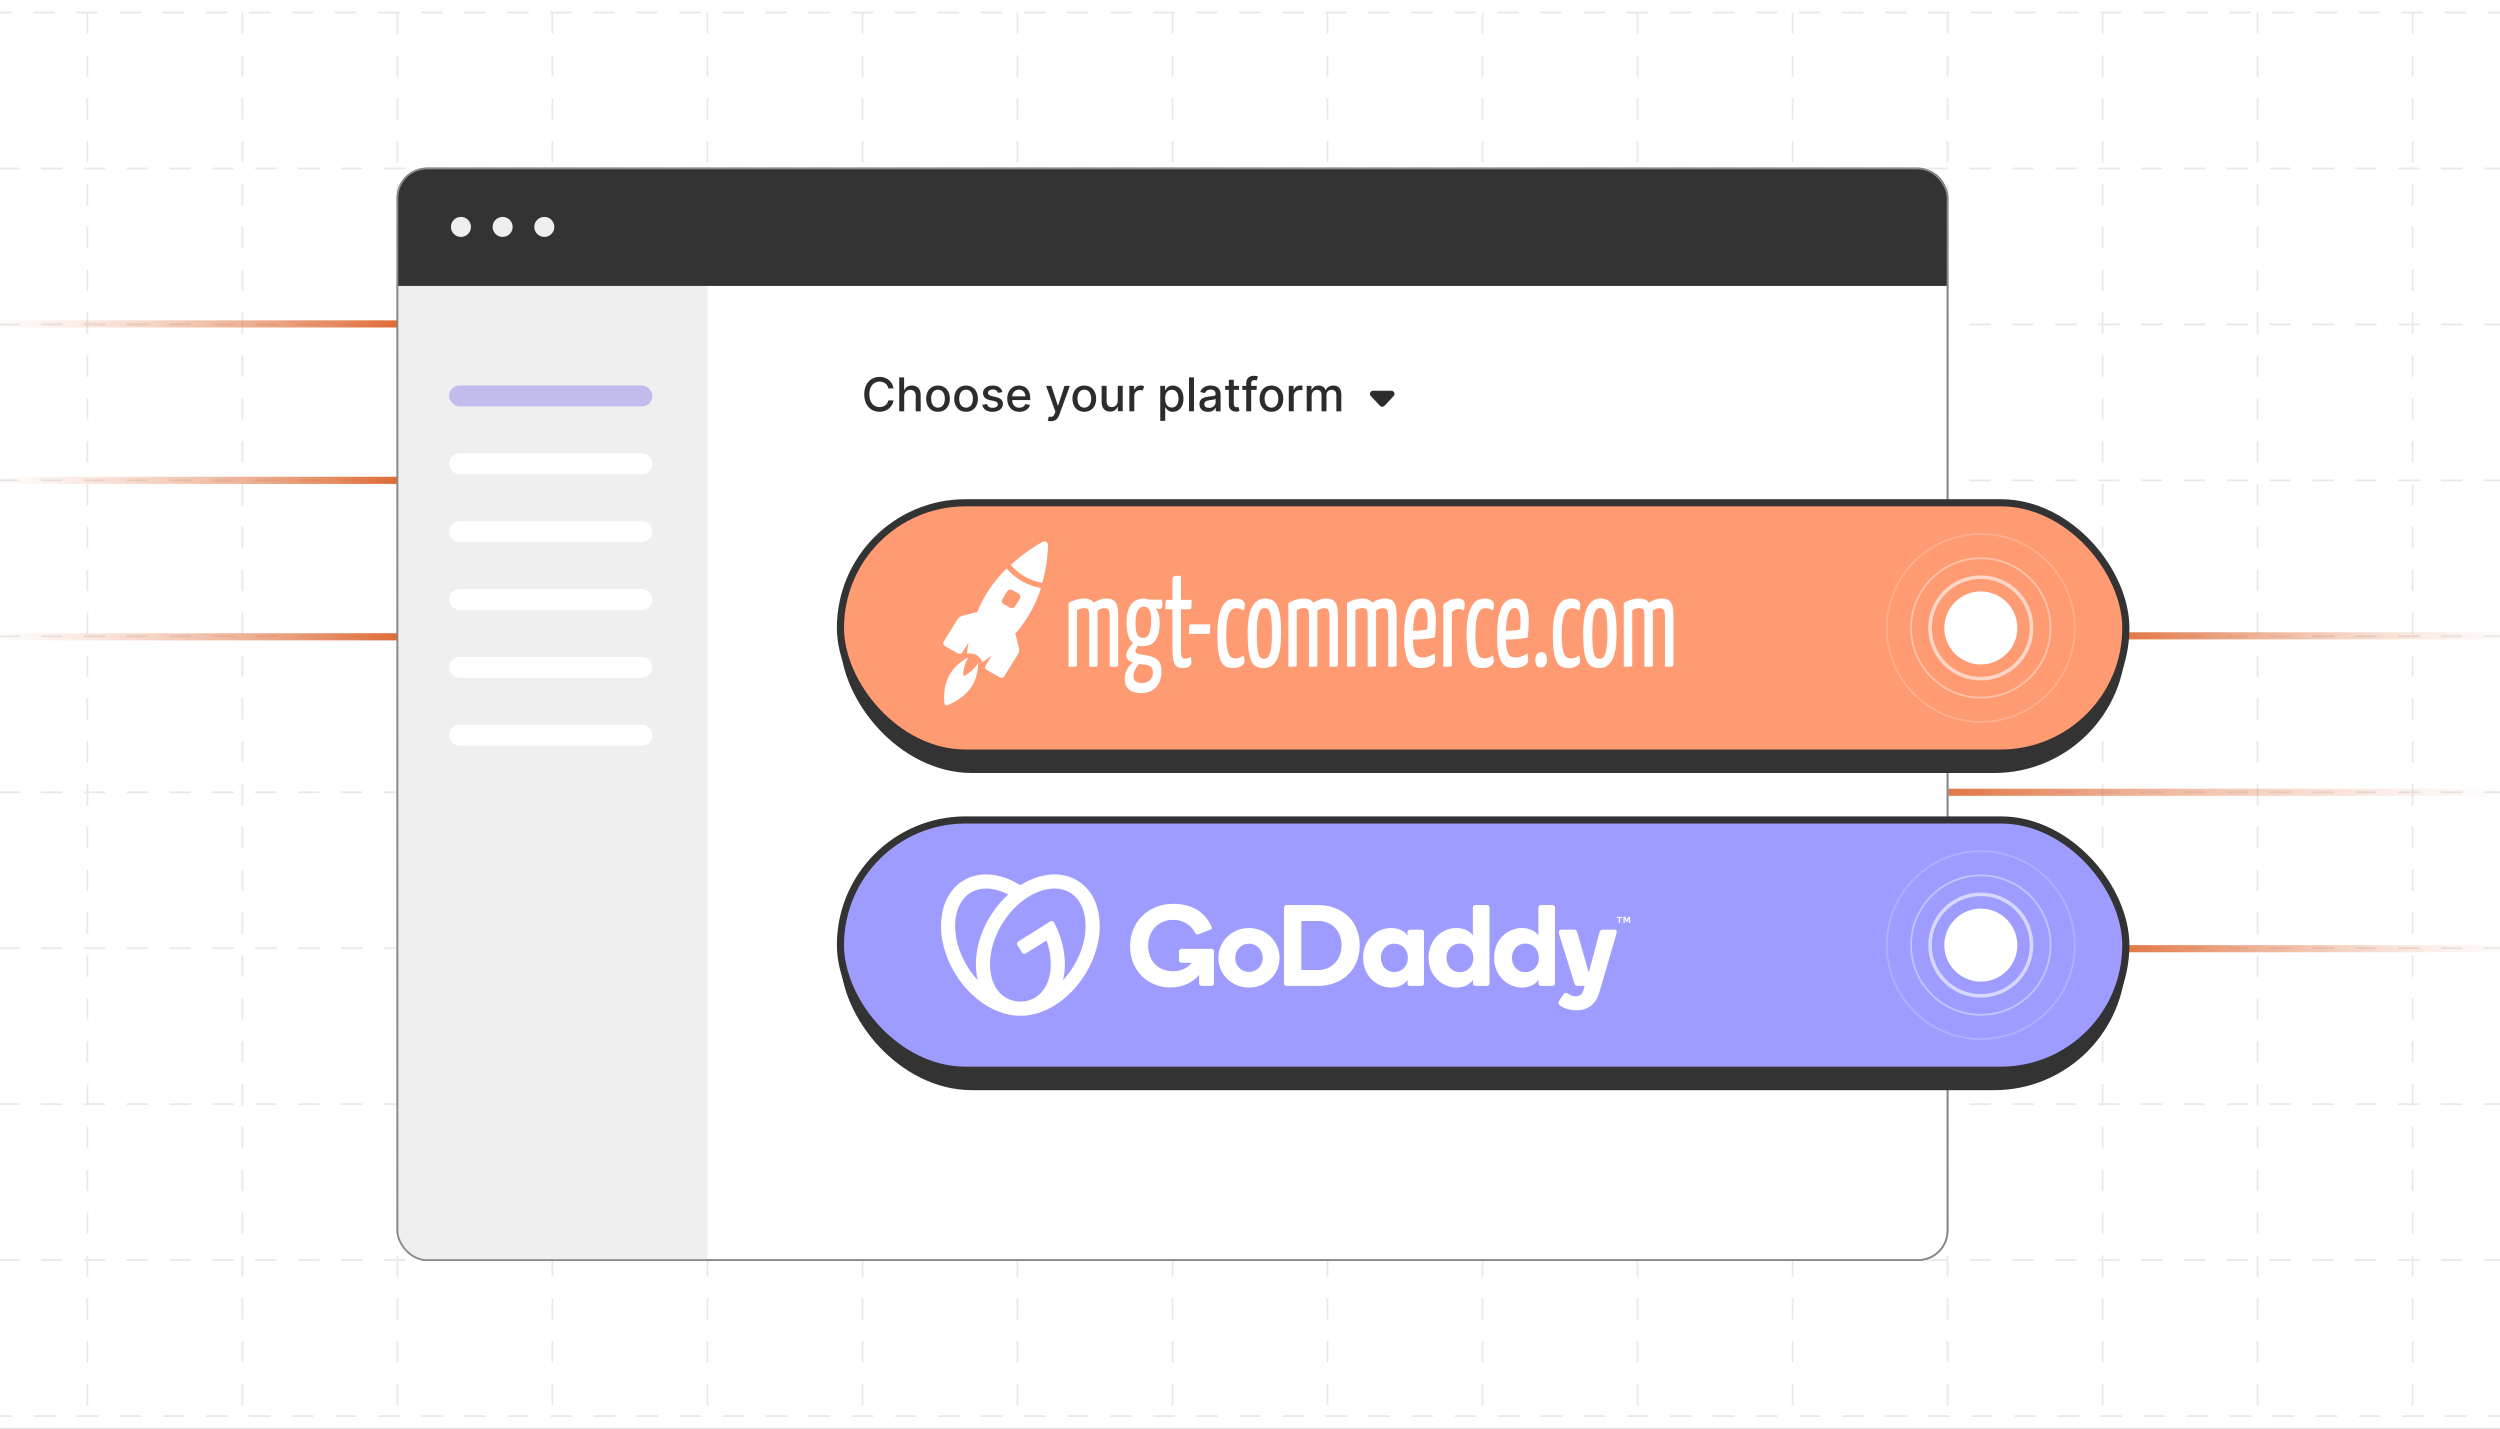 <?xml version="1.0" encoding="UTF-8"?>
<svg id="Layer_1" xmlns="http://www.w3.org/2000/svg" xmlns:xlink="http://www.w3.org/1999/xlink" viewBox="0 0 350 200"><rect x="0" y="0" width="350" height="200" fill="#808080" stroke="none"/>
  <defs>
    <clipPath id="clippath">
      <rect width="350" height="200" fill="none"/>
    </clipPath>
    <linearGradient id="linear-gradient" x1="-306.834" y1="372.474" x2="-306.834" y2="427.888" gradientTransform="translate(-308.563 417.746) rotate(90) scale(1 -1.547)" gradientUnits="userSpaceOnUse">
      <stop offset="0" stop-color="#df6c37"/>
      <stop offset=".164" stop-color="#df6c37" stop-opacity=".774"/>
      <stop offset=".384" stop-color="#df6c37" stop-opacity=".501"/>
      <stop offset=".585" stop-color="#df6c37" stop-opacity=".285"/>
      <stop offset=".761" stop-color="#df6c37" stop-opacity=".13"/>
      <stop offset=".905" stop-color="#df6c37" stop-opacity=".035"/>
      <stop offset="1" stop-color="#df6c37" stop-opacity="0"/>
    </linearGradient>
    <linearGradient id="linear-gradient-2" x1="-284.933" y1="389.806" x2="-284.933" y2="427.888" xlink:href="#linear-gradient"/>
    <linearGradient id="linear-gradient-3" x1="-328.735" y1="389.806" x2="-328.735" y2="427.887" xlink:href="#linear-gradient"/>
    <linearGradient id="linear-gradient-4" x1="-350.5" y1="732.605" x2="-350.5" y2="770.686" gradientTransform="translate(1188.782 417.746) rotate(90) scale(1 1.547)" xlink:href="#linear-gradient"/>
    <linearGradient id="linear-gradient-5" x1="-328.599" y1="732.605" x2="-328.599" y2="770.686" gradientTransform="translate(1188.782 417.746) rotate(90) scale(1 1.547)" xlink:href="#linear-gradient"/>
    <linearGradient id="linear-gradient-6" x1="-372.401" y1="732.605" x2="-372.401" y2="770.686" gradientTransform="translate(1188.782 417.746) rotate(90) scale(1 1.547)" xlink:href="#linear-gradient"/>
  </defs>
  <g clip-path="url(#clippath)">
    <rect x="-77.061" y="-10.017" width="549.082" height="219.633" fill="#fff"/>
    <g>
      <g opacity=".5">
        <g>
          <line x1="441.759" y1="198.25" x2="-93.266" y2="198.25" fill="none" stroke="#d3d3d3" stroke-dasharray="3.014 3.014" stroke-miterlimit="10" stroke-width=".25"/>
          <line x1="-91.759" y1="1.75" x2="443.266" y2="1.75" fill="none" stroke="#d3d3d3" stroke-dasharray="3.014 3.014" stroke-miterlimit="10" stroke-width=".25"/>
        </g>
        <line x1="-96.273" y1="67.25" x2="446.273" y2="67.25" fill="none" stroke="#d3d3d3" stroke-dasharray="3" stroke-miterlimit="10" stroke-width=".25"/>
        <line x1="-96.273" y1="89.083" x2="446.273" y2="89.083" fill="none" stroke="#d3d3d3" stroke-dasharray="3" stroke-miterlimit="10" stroke-width=".25"/>
        <line x1="-96.273" y1="110.917" x2="446.273" y2="110.917" fill="none" stroke="#d3d3d3" stroke-dasharray="3" stroke-miterlimit="10" stroke-width=".25"/>
        <line x1="-96.273" y1="23.584" x2="446.273" y2="23.584" fill="none" stroke="#d3d3d3" stroke-dasharray="3" stroke-miterlimit="10" stroke-width=".25"/>
        <line x1="-96.273" y1="45.417" x2="446.273" y2="45.417" fill="none" stroke="#d3d3d3" stroke-dasharray="3" stroke-miterlimit="10" stroke-width=".25"/>
        <line x1="-96.273" y1="132.75" x2="446.273" y2="132.75" fill="none" stroke="#d3d3d3" stroke-dasharray="3" stroke-miterlimit="10" stroke-width=".25"/>
        <line x1="-96.273" y1="154.583" x2="446.273" y2="154.583" fill="none" stroke="#d3d3d3" stroke-dasharray="3" stroke-miterlimit="10" stroke-width=".25"/>
        <line x1="-96.273" y1="176.416" x2="446.273" y2="176.416" fill="none" stroke="#d3d3d3" stroke-dasharray="3" stroke-miterlimit="10" stroke-width=".25"/>
        <line x1="55.64" y1="1.75" x2="55.64" y2="198.25" fill="none" stroke="#d3d3d3" stroke-dasharray="3" stroke-miterlimit="10" stroke-width=".25"/>
        <line x1="12.236" y1="1.75" x2="12.236" y2="198.25" fill="none" stroke="#d3d3d3" stroke-dasharray="3" stroke-miterlimit="10" stroke-width=".25"/>
        <line x1="33.938" y1="1.75" x2="33.938" y2="198.25" fill="none" stroke="#d3d3d3" stroke-dasharray="3" stroke-miterlimit="10" stroke-width=".25"/>
        <line x1="77.342" y1="1.75" x2="77.342" y2="198.25" fill="none" stroke="#d3d3d3" stroke-dasharray="3" stroke-miterlimit="10" stroke-width=".25"/>
        <line x1="99.043" y1="1.75" x2="99.043" y2="198.25" fill="none" stroke="#d3d3d3" stroke-dasharray="3" stroke-miterlimit="10" stroke-width=".25"/>
        <line x1="120.745" y1="1.75" x2="120.745" y2="198.25" fill="none" stroke="#d3d3d3" stroke-dasharray="3" stroke-miterlimit="10" stroke-width=".25"/>
        <line x1="142.447" y1="1.75" x2="142.447" y2="198.25" fill="none" stroke="#d3d3d3" stroke-dasharray="3" stroke-miterlimit="10" stroke-width=".25"/>
        <line x1="164.149" y1="1.75" x2="164.149" y2="198.25" fill="none" stroke="#d3d3d3" stroke-dasharray="3" stroke-miterlimit="10" stroke-width=".25"/>
        <line x1="185.851" y1="1.75" x2="185.851" y2="198.25" fill="none" stroke="#d3d3d3" stroke-dasharray="3" stroke-miterlimit="10" stroke-width=".25"/>
        <line x1="207.553" y1="1.75" x2="207.553" y2="198.25" fill="none" stroke="#d3d3d3" stroke-dasharray="3" stroke-miterlimit="10" stroke-width=".25"/>
        <line x1="229.255" y1="1.75" x2="229.255" y2="198.25" fill="none" stroke="#d3d3d3" stroke-dasharray="3" stroke-miterlimit="10" stroke-width=".25"/>
        <line x1="250.957" y1="1.75" x2="250.957" y2="198.25" fill="none" stroke="#d3d3d3" stroke-dasharray="3" stroke-miterlimit="10" stroke-width=".25"/>
        <line x1="272.658" y1="1.75" x2="272.658" y2="198.25" fill="none" stroke="#d3d3d3" stroke-dasharray="3" stroke-miterlimit="10" stroke-width=".25"/>
        <line x1="294.36" y1="1.75" x2="294.36" y2="198.25" fill="none" stroke="#d3d3d3" stroke-dasharray="3" stroke-miterlimit="10" stroke-width=".25"/>
        <line x1="316.062" y1="1.75" x2="316.062" y2="198.25" fill="none" stroke="#d3d3d3" stroke-dasharray="3" stroke-miterlimit="10" stroke-width=".25"/>
        <line x1="337.764" y1="1.75" x2="337.764" y2="198.25" fill="none" stroke="#d3d3d3" stroke-dasharray="3" stroke-miterlimit="10" stroke-width=".25"/>
      </g>
      <g>
        <g>
          <line x1="267.552" y1="110.917" x2="353.262" y2="110.917" fill="none" stroke="url(#linear-gradient)" stroke-miterlimit="10"/>
          <line x1="294.36" y1="132.817" x2="353.262" y2="132.817" fill="none" stroke="url(#linear-gradient-2)" stroke-miterlimit="10"/>
          <line x1="294.36" y1="89.016" x2="353.262" y2="89.016" fill="none" stroke="url(#linear-gradient-3)" stroke-miterlimit="10"/>
        </g>
        <rect x="55.64" y="23.584" width="217.019" height="152.833" rx="4.134" ry="4.134" fill="#fff" stroke="#afafaf" stroke-miterlimit="10" stroke-width=".25"/>
        <path d="M59.774,23.584h35.136c2.281,0,4.134,1.852,4.134,4.134v148.699h-39.27c-2.281,0-4.134-1.852-4.134-4.134V27.718c0-2.281,1.852-4.134,4.134-4.134Z" fill="#efefef"/>
        <path d="M59.677,23.584h208.945c2.228,0,4.037,1.809,4.037,4.037v12.41H55.64v-12.41c0-2.228,1.809-4.037,4.037-4.037Z" fill="#333"/>
        <circle cx="64.534" cy="31.767" r="1.402" fill="#efefef"/>
        <circle cx="70.369" cy="31.767" r="1.402" fill="#efefef"/>
        <circle cx="76.203" cy="31.767" r="1.402" fill="#efefef"/>
        <g>
          <g>
            <path d="M124.37,54.378c-.118-.615-.626-.956-1.231-.956-.818,0-1.431.633-1.431,1.786,0,1.162.614,1.786,1.429,1.786.601,0,1.111-.334,1.233-.942l.724.002c-.155.94-.918,1.593-1.962,1.593-1.234,0-2.136-.921-2.136-2.44s.907-2.44,2.136-2.44c1.004,0,1.8.594,1.962,1.61h-.724Z" fill="#2c2c2c"/>
            <path d="M126.585,57.583h-.693v-4.75h.684v1.768h.044c.167-.385.501-.626,1.056-.626.732,0,1.22.455,1.22,1.343v2.266h-.693v-2.183c0-.521-.285-.826-.763-.826-.494,0-.854.325-.854.893v2.115Z" fill="#2c2c2c"/>
            <path d="M129.658,55.818c0-1.108.656-1.844,1.661-1.844s1.661.735,1.661,1.844c0,1.102-.656,1.837-1.661,1.837s-1.661-.735-1.661-1.837ZM132.278,55.815c0-.682-.306-1.262-.958-1.262-.657,0-.962.58-.962,1.262,0,.685.306,1.257.962,1.257.652,0,.958-.573.958-1.257Z" fill="#2c2c2c"/>
            <path d="M133.587,55.818c0-1.108.656-1.844,1.661-1.844s1.661.735,1.661,1.844c0,1.102-.656,1.837-1.661,1.837s-1.661-.735-1.661-1.837ZM136.208,55.815c0-.682-.307-1.262-.958-1.262-.656,0-.963.58-.963,1.262,0,.685.307,1.257.963,1.257.651,0,.958-.573.958-1.257Z" fill="#2c2c2c"/>
            <path d="M139.717,55.002c-.081-.239-.281-.477-.712-.477-.395,0-.691.195-.689.468-.002.241.167.373.559.466l.565.13c.654.151.975.461.975.965,0,.645-.596,1.102-1.457,1.102-.8,0-1.324-.355-1.44-.986l.67-.102c.083.35.35.528.765.528.455,0,.749-.215.749-.491,0-.223-.16-.376-.503-.453l-.603-.132c-.668-.148-.975-.484-.975-.99,0-.631.571-1.055,1.375-1.055.77,0,1.204.362,1.348.916l-.628.111Z" fill="#2c2c2c"/>
            <path d="M141.012,55.825c0-1.095.654-1.851,1.647-1.851.808,0,1.577.503,1.577,1.79v.246h-2.532c.019.686.417,1.071,1.011,1.071.395,0,.696-.172.821-.508l.656.118c-.158.58-.707.962-1.484.962-1.051,0-1.695-.724-1.695-1.83ZM143.556,55.491c-.002-.545-.355-.944-.893-.944-.564,0-.93.439-.958.944h1.851Z" fill="#2c2c2c"/>
            <path d="M146.681,58.887l.167-.575c.383.102.631.062.805-.401l.102-.281-1.304-3.609h.742l.902,2.765h.037l.902-2.765h.744l-1.484,4.082c-.202.554-.575.865-1.15.865-.216,0-.39-.046-.464-.081Z" fill="#2c2c2c"/>
            <path d="M150.142,55.818c0-1.108.656-1.844,1.661-1.844s1.661.735,1.661,1.844c0,1.102-.656,1.837-1.661,1.837s-1.661-.735-1.661-1.837ZM152.763,55.815c0-.682-.307-1.262-.958-1.262-.656,0-.963.58-.963,1.262,0,.685.307,1.257.963,1.257.651,0,.958-.573.958-1.257Z" fill="#2c2c2c"/>
            <path d="M156.487,54.02h.696v3.562h-.682v-.617h-.037c-.165.381-.529.664-1.065.664-.684,0-1.169-.46-1.169-1.343v-2.266h.693v2.183c0,.484.297.795.726.795.39,0,.839-.288.837-.893v-2.085Z" fill="#2c2c2c"/>
            <path d="M158.109,54.02h.67v.566h.037c.13-.383.482-.619.904-.619.195,0,.348.051.466.13l-.223.58c-.084-.042-.188-.069-.323-.069-.48,0-.839.336-.839.8v2.176h-.693v-3.562Z" fill="#2c2c2c"/>
            <path d="M162.436,54.02h.677v.578h.058c.123-.22.361-.624,1.022-.624.86,0,1.496.68,1.496,1.835,0,1.153-.626,1.844-1.489,1.844-.649,0-.904-.397-1.029-.624h-.042v1.89h-.693v-4.898ZM164.046,57.061c.619,0,.944-.545.944-1.259,0-.708-.315-1.238-.944-1.238-.606,0-.93.494-.93,1.238,0,.749.334,1.259.93,1.259Z" fill="#2c2c2c"/>
            <path d="M167.156,57.583h-.693v-4.75h.693v4.75Z" fill="#2c2c2c"/>
            <path d="M167.92,56.576c0-.809.691-.985,1.366-1.065.64-.074.899-.069.899-.322v-.016c0-.404-.23-.638-.677-.638-.466,0-.726.244-.828.497l-.652-.148c.232-.649.826-.909,1.47-.909.566,0,1.383.206,1.383,1.243v2.366h-.678v-.487h-.027c-.132.267-.464.566-1.053.566-.677,0-1.204-.385-1.204-1.086ZM170.188,56.298v-.459c-.1.1-.633.16-.858.19-.401.053-.731.185-.731.557,0,.343.283.519.675.519.577,0,.914-.385.914-.808Z" fill="#2c2c2c"/>
            <path d="M173.463,54.577h-.731v1.96c0,.401.202.476.427.476.111,0,.197-.021.244-.03l.126.573c-.082.03-.23.072-.45.074-.547.012-1.042-.301-1.039-.949v-2.103h-.522v-.557h.522v-.854h.693v.854h.731v.557Z" fill="#2c2c2c"/>
            <path d="M175.933,54.577h-.768v3.006h-.695v-3.006h-.55v-.557h.55v-.413c0-.668.494-.997,1.058-.997.28,0,.482.058.58.095l-.163.561c-.065-.021-.167-.053-.31-.053-.339,0-.469.171-.469.487v.32h.768v.557Z" fill="#2c2c2c"/>
            <path d="M176.344,55.818c0-1.108.656-1.844,1.66-1.844s1.66.735,1.66,1.844c0,1.102-.656,1.837-1.66,1.837s-1.66-.735-1.66-1.837ZM178.964,55.815c0-.682-.306-1.262-.958-1.262-.656,0-.962.58-.962,1.262,0,.685.306,1.257.962,1.257.652,0,.958-.573.958-1.257Z" fill="#2c2c2c"/>
            <path d="M180.432,54.02h.671v.566h.037c.13-.383.487-.619.904-.619.088,0,.225.007.295.016v.663c-.056-.016-.219-.042-.362-.042-.491,0-.852.336-.852.802v2.176h-.693v-3.562Z" fill="#2c2c2c"/>
            <path d="M182.939,54.02h.666v.58h.044c.148-.392.499-.626.97-.626.476,0,.803.237.958.626h.037c.172-.381.557-.626,1.069-.626.644,0,1.099.406,1.099,1.22v2.389h-.693v-2.324c0-.482-.301-.686-.668-.686-.452,0-.714.311-.714.74v2.271h-.691v-2.368c0-.387-.267-.643-.651-.643-.395,0-.731.334-.731.815v2.196h-.694v-3.562Z" fill="#2c2c2c"/>
          </g>
          <path d="M193.836,56.811l1.276-1.365c.264-.282.064-.744-.323-.744h-2.551c-.387,0-.587.461-.323.744l1.276,1.365c.175.187.471.187.646,0Z" fill="#2c2c2c"/>
        </g>
        <rect x="62.873" y="53.965" width="28.476" height="2.929" rx="1.465" ry="1.465" fill="#c1bcec"/>
        <rect x="62.873" y="63.464" width="28.476" height="2.929" rx="1.465" ry="1.465" fill="#fff"/>
        <rect x="62.873" y="72.963" width="28.476" height="2.929" rx="1.465" ry="1.465" fill="#fff"/>
        <rect x="62.873" y="82.462" width="28.476" height="2.929" rx="1.465" ry="1.465" fill="#fff"/>
        <rect x="62.873" y="91.96" width="28.476" height="2.929" rx="1.465" ry="1.465" fill="#fff"/>
        <rect x="62.873" y="101.459" width="28.476" height="2.929" rx="1.465" ry="1.465" fill="#fff"/>
        <g>
          <line x1="55.64" y1="67.25" x2="-3.262" y2="67.25" fill="none" stroke="url(#linear-gradient-4)" stroke-miterlimit="10"/>
          <line x1="55.64" y1="89.151" x2="-3.262" y2="89.151" fill="none" stroke="url(#linear-gradient-5)" stroke-miterlimit="10"/>
          <line x1="55.64" y1="45.349" x2="-3.262" y2="45.349" fill="none" stroke="url(#linear-gradient-6)" stroke-miterlimit="10"/>
        </g>
        <rect x="55.64" y="23.584" width="217.019" height="152.833" rx="4.134" ry="4.134" fill="none" stroke="#898989" stroke-miterlimit="10" stroke-width=".25"/>
        <g>
          <rect x="117.662" y="115.764" width="179.954" height="36.861" rx="18.431" ry="18.431" fill="#333"/>
          <rect x="117.662" y="114.793" width="179.954" height="35.042" rx="17.521" ry="17.521" fill="#9e9cff" stroke="#333" stroke-miterlimit="10"/>
          <path id="Path_27" d="M150.91,123.323c-2.31-1.443-5.351-1.099-8.062.605-2.704-1.704-5.746-2.048-8.053-.605-3.649,2.281-4.093,8.154-.99,13.119,2.287,3.661,5.864,5.806,9.048,5.766,3.184.04,6.761-2.105,9.048-5.766,3.099-4.965,2.659-10.839-.99-13.119ZM135.482,135.394c-.64-1.014-1.123-2.119-1.432-3.278-.275-1.006-.38-2.05-.311-3.091.139-1.835.885-3.264,2.103-4.024,1.217-.76,2.826-.806,4.54-.126.257.103.511.221.764.352-.952.868-1.78,1.863-2.461,2.958-1.884,3.014-2.459,6.369-1.801,9.043-.524-.566-.994-1.18-1.402-1.834h0ZM151.655,132.115c-.31,1.159-.792,2.264-1.432,3.278-.408.655-.878,1.271-1.402,1.838.588-2.397.188-5.335-1.253-8.089-.091-.179-.31-.251-.489-.16-.011.006-.022.012-.032.018l-4.493,2.807c-.172.107-.225.334-.117.506 0.0 0.0 0.0 0.0 0.0.001l.659,1.054c.107.172.333.224.505.117 0-0.0.001-.001.001-.001l2.913-1.82c.094.283.188.565.259.848.275,1.004.38,2.048.312,3.087-.139,1.834-.885,3.263-2.103,4.024-.628.384-1.347.592-2.083.603h-.093c-.736-.011-1.455-.219-2.083-.603-1.218-.761-1.965-2.19-2.103-4.024-.069-1.04.036-2.085.311-3.091.631-2.327,1.936-4.416,3.751-6.003.783-.687,1.674-1.239,2.638-1.633,1.709-.68,3.321-.635,4.538.126s1.964,2.189,2.103,4.024c.07,1.04-.034,2.085-.307,3.092ZM174.849,129.923c-2.362,0-4.272,1.844-4.272,4.191,0,2.33,1.909,4.145,4.272,4.145,2.378,0,4.288-1.812,4.288-4.145,0-2.346-1.907-4.19-4.288-4.19v-.001ZM174.849,136.067c-1.089,0-1.918-.881-1.918-1.97s.829-1.983,1.918-1.983c1.105,0,1.934.897,1.934,1.986s-.829,1.971-1.934,1.971v-.004ZM184.464,126.704h-4.347c-.193-.004-.351.149-.355.342,0,.005,0,.009,0,.014v10.598c-.013.194.133.362.327.376.009.001.019.001.028.001h4.347c3.479,0,5.896-2.313,5.896-5.679,0-3.386-2.417-5.652-5.896-5.652ZM184.566,135.797h-2.378v-6.861h2.378c1.925,0,3.253,1.44,3.253,3.415,0,1.941-1.327,3.446-3.253,3.446ZM199.013,130.151h-1.634c-.187.015-.334.168-.339.356v.485c-.372-.615-1.213-1.068-2.261-1.068-2.038,0-3.948,1.601-3.948,4.159,0,2.543,1.893,4.174,3.932,4.174,1.051,0,1.909-.452,2.281-1.067v.501c.001.187.152.339.339.34h1.634c.184.004.336-.141.34-.325 0-.005 0-.01,0-.015v-7.184c.006-.191-.144-.35-.335-.356-.003,0-.006-0-.01-0ZM195.211,136.085c-1.082,0-1.895-.832-1.895-1.986s.813-1.985,1.895-1.985,1.895.83,1.895,1.984-.812,1.986-1.895,1.986v.001ZM208.187,126.704h-1.634c-.19-.006-.349.144-.355.334,0,.002-0.0.004-0.0.006v3.916c-.377-.583-1.23-1.036-2.297-1.036-2.023,0-3.9,1.601-3.9,4.159,0,2.543,1.893,4.174,3.932,4.174,1.051,0,1.844-.452,2.281-1.067v.501c.001.187.152.339.339.34h1.634c.183.005.335-.14.34-.323 0-.006 0-.011,0-.017v-10.645c.006-.183-.138-.336-.321-.342-.006-0-.013-0-.019,0h0ZM204.385,136.105c-1.078,0-1.884-.84-1.884-2.006s.809-2.006,1.884-2.006,1.884.84,1.884,2.006-.805,2.006-1.884,2.006ZM217.359,126.704h-1.631c-.191-.006-.35.144-.356.335,0,.002,0,.003-0.0.005v3.916c-.372-.583-1.23-1.036-2.297-1.036-2.023,0-3.9,1.601-3.9,4.159,0,2.543,1.893,4.174,3.932,4.174,1.052,0,1.844-.452,2.281-1.067v.501c.001.187.153.339.34.34h1.631c.182.005.334-.139.339-.322 0-.006 0-.012,0-.018v-10.645c.006-.182-.137-.336-.319-.342-.007-0-.013-0-.02,0ZM213.557,136.105c-1.079,0-1.884-.84-1.884-2.006s.809-2.006,1.884-2.006,1.884.84,1.884,2.006-.803,2.006-1.881,2.006h-.003ZM226.308,130.702l-2.439,8.364c-.471,1.488-1.521,2.378-3.156,2.378-.743,0-1.42-.152-1.95-.455-.309-.176-.565-.337-.565-.595,0-.16.052-.243.146-.393l.484-.725c.137-.203.237-.269.384-.269.116.003.229.042.322.112.304.197.587.366,1.017.366.503,0,.887-.161,1.095-.76l.209-.694h-.987c-.209.007-.392-.136-.437-.34l-2.183-6.99c-.081-.275-.007-.55.398-.55h1.719c.21,0,.357.072.449.372l1.612,5.628,1.507-5.628c.048-.194.178-.372.437-.372h1.631c.321-.001.418.225.306.55ZM169.96,133.19v4.468c.003.201-.157.366-.358.369-.004,0-.008,0-.011,0h-1.349c-.2.004-.366-.156-.369-.356,0-.004,0-.009,0-.013v-1.173c-.856,1.081-2.346,1.762-4.03,1.762-3.163,0-5.635-2.38-5.635-5.767,0-3.52,2.669-5.947,6.04-5.947,2.489,0,4.478,1.07,5.362,3.223.025.057.038.118.041.18,0,.102-.067.179-.283.253l-1.575.607c-.095.039-.202.041-.298.005-.084-.05-.15-.125-.188-.216-.565-1.075-1.571-1.805-3.12-1.805-2.008,0-3.447,1.568-3.447,3.602,0,1.972,1.225,3.593,3.504,3.593,1.199,0,2.155-.565,2.601-1.186h-1.422c-.201.003-.366-.157-.369-.358,0-.004,0-.008,0-.011v-1.214c-.003-.201.157-.366.358-.369.004,0,.008,0,.011,0h4.168c.194-.01.359.139.369.333 0.0.007.001.013 0.0.02h0ZM226.352,128.497v-.108c-0-.008.003-.015.007-.021.005-.005.013-.007.02-.007h.689c.007-0.0.015.003.02.007.005.006.008.013.007.021v.108c0,.007-.003.014-.007.02-.005.005-.012.008-.02.007h-.252v.679c-.001.015-.013.028-.028.028h-.13c-.007,0-.014-.003-.019-.009-.005-.005-.009-.012-.009-.02v-.679h-.252c-.014.001-.026-.009-.027-.023-0-.001-0-.003,0-.004h0ZM227.556,128.385l.188.436.188-.436c.003-.008.008-.014.015-.019.008-.004.017-.006.025-.006h.218c.014-.001.026.009.027.024,0,.001,0,.002,0,.003v.818c.001.014-.009.026-.024.027-.001,0-.002,0-.003,0h-.122c-.007 0-.015-.003-.02-.007-.005-.005-.008-.012-.007-.02v-.617l-.203.448c-.003.009-.008.016-.015.022-.008.004-.017.006-.025.006h-.1c-.009.001-.017-.002-.025-.006-.007-.005-.013-.013-.015-.022l-.202-.448v.617c.001.014-.01.026-.024.027-.001,0-.001,0-.002,0h-.125c-.014-0-.026-.012-.025-.026,0-0,0-.001,0-.001v-.818c-.001-.014.01-.026.024-.026.001,0,.002,0,.003,0h.212c.009-0.0.017.002.025.006.005.005.009.012.01.019h0Z" fill="#fff"/>
          <g>
            <circle cx="277.313" cy="132.314" r="5.113" fill="#fff"/>
            <circle cx="277.313" cy="132.314" r="7.106" fill="none" opacity=".6" stroke="#fff" stroke-miterlimit="10" stroke-width=".5"/>
            <circle cx="277.313" cy="132.314" r="9.762" fill="none" opacity=".4" stroke="#fff" stroke-miterlimit="10" stroke-width=".25"/>
            <circle cx="277.313" cy="132.314" r="13.158" fill="none" opacity=".2" stroke="#fff" stroke-miterlimit="10" stroke-width=".25"/>
          </g>
        </g>
        <g>
          <rect x="117.662" y="71.36" width="179.954" height="36.861" rx="18.431" ry="18.431" fill="#333"/>
          <rect x="117.662" y="70.389" width="179.954" height="35.042" rx="17.521" ry="17.521" fill="#ff9b73" stroke="#333" stroke-miterlimit="10"/>
          <g>
            <circle cx="277.313" cy="87.91" r="5.113" fill="#fff"/>
            <circle cx="277.313" cy="87.91" r="7.106" fill="none" opacity=".6" stroke="#fff" stroke-miterlimit="10" stroke-width=".5"/>
            <circle cx="277.313" cy="87.91" r="9.762" fill="none" opacity=".4" stroke="#fff" stroke-miterlimit="10" stroke-width=".25"/>
            <circle cx="277.313" cy="87.91" r="13.158" fill="none" opacity=".2" stroke="#fff" stroke-miterlimit="10" stroke-width=".25"/>
          </g>
          <g>
            <path d="M152.492,86.061c-.01-.337-.058-.577-.146-.721s-.277-.215-.569-.215c-.341,0-.671.106-.993.318v7.598c0,.075-.007.134-.022.178-.015.044-.061.075-.139.094s-.197.028-.358.028h-.664v-8.927c.321-.187.667-.337,1.036-.449.37-.112.759-.168,1.168-.168.311,0,.574.05.788.15s.389.243.525.43c.253-.175.54-.315.861-.421s.633-.159.934-.159c.36,0,.65.059.869.178.219.119.384.29.496.515.112.225.185.499.219.824.034.324.051.699.051,1.123v6.606c0,.075-.007.134-.022.178s-.061.075-.139.094-.197.028-.358.028h-.664v-6.925c0-.449-.046-.774-.139-.973s-.285-.299-.577-.299c-.165,0-.329.025-.489.075-.161.05-.324.143-.489.281v7.542c0,.075-.005.134-.015.178s-.051.075-.124.094-.19.028-.35.028h-.693v-7.28h0Z" fill="#fff"/>
            <path d="M160.142,83.796c.097,0,.212.012.343.037s.26.062.387.112h1.752c.029.062.056.156.08.281s.036.275.036.449c0,.387-.136.58-.409.58-.136,0-.311-.031-.525-.094.165.212.299.487.401.824.102.337.153.736.153,1.198,0,.998-.182,1.794-.547,2.386s-.971.889-1.817.889c-.273,0-.491-.025-.657-.075-.097.125-.185.262-.263.412-.078.15-.117.287-.117.412,0,.087.044.159.131.215s.209.103.365.14.338.075.547.112.435.075.679.112c.292.062.555.14.788.234s.435.225.606.393.302.377.394.627c.092.25.139.561.139.936,0,.399-.053.783-.161,1.151s-.275.693-.504.973-.521.505-.876.674-.776.253-1.263.253-.883-.059-1.19-.178-.545-.278-.715-.477c-.17-.2-.285-.418-.343-.655s-.088-.48-.088-.73c0-.462.107-.883.321-1.263s.477-.708.788-.983c-.282-.1-.504-.234-.664-.402s-.236-.377-.226-.627c.01-.25.097-.521.263-.814s.389-.583.671-.87c-.341-.287-.577-.677-.708-1.17-.131-.493-.197-1.039-.197-1.638,0-.624.058-1.154.175-1.591.117-.437.282-.789.496-1.057.214-.268.47-.465.766-.59s.625-.187.985-.187h0ZM160.098,84.919c-.311,0-.577.172-.796.515-.219.343-.329.926-.329,1.75,0,.337.015.636.044.898.029.262.083.483.161.664s.187.318.329.412.324.14.547.14c.389,0,.671-.206.847-.618.175-.412.263-1.029.263-1.853,0-.686-.09-1.176-.27-1.469-.18-.293-.445-.44-.796-.44h0ZM159.747,92.985c-.049,0-.092-.003-.131-.009s-.083-.016-.131-.028c-.214.212-.399.468-.555.767s-.234.605-.234.917c0,.15.017.284.051.402.034.119.095.222.182.309s.212.156.372.206c.161.05.367.075.62.075.263,0,.487-.044.671-.131.185-.087.338-.203.46-.346.122-.143.212-.299.27-.468s.088-.334.088-.496c0-.212-.027-.387-.08-.524-.053-.137-.143-.253-.27-.346s-.297-.165-.511-.215-.482-.087-.803-.112h0Z" fill="#fff"/>
            <path d="M164.141,85.293h-.993c0-.287.002-.518.007-.693.005-.175.015-.309.029-.402s.041-.153.08-.178c.039-.025.088-.037.146-.037h.73v-2.845c0-.125.017-.225.051-.299.034-.075.095-.128.182-.159s.209-.05.365-.056c.156-.006.355-.009.599-.009v3.369h1.489c0,.299-.002.533-.007.702s-.015.299-.029.393-.036.153-.066.178c-.029.025-.073.037-.131.037h-1.255v5.446c0,.2.002.39.007.571.005.181.024.337.058.468.034.131.085.237.153.318.068.081.17.122.307.122.165,0,.311-.022.438-.066s.263-.115.409-.215c.019.1.039.212.058.337.019.125.029.262.029.412,0,.175-.039.315-.117.421s-.178.19-.299.253c-.122.062-.256.106-.401.131s-.292.037-.438.037c-.311,0-.56-.066-.745-.197-.185-.131-.326-.318-.423-.561-.097-.243-.161-.536-.19-.88-.029-.343-.044-.727-.044-1.151v-5.446h0Z" fill="#fff"/>
            <path d="M166.458,88.737c0-.474.01-.814.029-1.02s.088-.309.204-.309h2.744c0,.474-.01.814-.029,1.02s-.092.309-.219.309h-2.73Z" fill="#fff"/>
            <path d="M174.267,84.638c0,.1-.01.225-.029.374s-.053.306-.102.468c-.117-.087-.268-.165-.453-.234s-.375-.103-.569-.103c-.175,0-.348.037-.518.112-.17.075-.324.24-.46.496s-.248.63-.336,1.123-.131,1.157-.131,1.993c0,.661.027,1.204.08,1.628.053.424.134.761.241,1.011s.241.424.401.524.353.15.577.15c.234,0,.453-.047.657-.14s.37-.19.496-.29c.039.175.068.324.088.449.019.125.029.25.029.374,0,.25-.151.471-.453.664s-.696.29-1.182.29c-.35,0-.659-.056-.927-.168-.268-.112-.494-.337-.679-.674-.185-.337-.326-.811-.423-1.422-.097-.611-.146-1.41-.146-2.396,0-1.123.08-2.018.241-2.686.161-.667.367-1.179.62-1.535s.535-.586.847-.693.618-.159.92-.159c.341,0,.628.078.861.234s.35.359.35.608h0Z" fill="#fff"/>
            <path d="M174.67,88.662c0-1.709.212-2.948.635-3.715.423-.767,1.019-1.151,1.788-1.151.38,0,.713.072 1.0.215.287.143.523.399.708.767s.324.861.416,1.478c.092.618.139,1.401.139,2.349,0,1.747-.204,3.004-.613,3.771-.409.767-1.002,1.151-1.781,1.151-.38,0-.71-.056-.993-.168s-.521-.34-.715-.683c-.195-.343-.341-.836-.438-1.478-.097-.643-.146-1.488-.146-2.536ZM175.955,88.699c0,.774.022,1.391.066,1.853s.11.817.197,1.067c.088.25.197.415.329.496.131.081.28.122.445.122.156,0,.299-.05.431-.15s.246-.287.343-.561c.097-.275.173-.643.226-1.104s.08-1.06.08-1.797c0-.749-.022-1.351-.066-1.806-.044-.455-.107-.808-.19-1.057s-.187-.418-.314-.505-.277-.131-.453-.131c-.165,0-.314.05-.445.15s-.246.281-.343.543c-.097.262-.173.627-.226,1.095-.053.468-.08,1.064-.08,1.787h0Z" fill="#fff"/>
            <path d="M183.254,86.061c-.01-.337-.058-.577-.146-.721s-.277-.215-.569-.215c-.341,0-.671.106-.993.318v7.598c0,.075-.007.134-.022.178s-.061.075-.139.094-.197.028-.358.028h-.664v-8.927c.321-.187.667-.337,1.036-.449.37-.112.759-.168,1.168-.168.311,0,.574.05.788.15s.389.243.525.43c.253-.175.54-.315.861-.421s.633-.159.934-.159c.36,0,.65.059.869.178.219.119.384.29.496.515.112.225.185.499.219.824s.051.699.051,1.123v6.606c0,.075-.007.134-.022.178s-.061.075-.139.094-.197.028-.358.028h-.664v-6.925c0-.449-.046-.774-.139-.973s-.285-.299-.577-.299c-.165,0-.329.025-.489.075-.161.05-.324.143-.489.281v7.542c0,.075-.005.134-.015.178s-.051.075-.124.094c-.073.019-.19.028-.35.028h-.693v-7.28h0Z" fill="#fff"/>
            <path d="M191.472,86.061c-.01-.337-.058-.577-.146-.721s-.277-.215-.569-.215c-.341,0-.671.106-.993.318v7.598c0,.075-.007.134-.022.178s-.061.075-.139.094-.197.028-.358.028h-.664v-8.927c.321-.187.667-.337,1.036-.449.37-.112.759-.168,1.168-.168.311,0,.574.05.788.15s.389.243.525.43c.253-.175.54-.315.861-.421s.633-.159.934-.159c.36,0,.65.059.869.178.219.119.384.29.496.515.112.225.185.499.219.824s.051.699.051,1.123v6.606c0,.075-.007.134-.022.178s-.061.075-.139.094-.197.028-.358.028h-.664v-6.925c0-.449-.046-.774-.139-.973s-.285-.299-.577-.299c-.165,0-.329.025-.489.075-.161.05-.324.143-.489.281v7.542c0,.075-.005.134-.015.178s-.051.075-.124.094c-.073.019-.19.028-.35.028h-.693v-7.28h0Z" fill="#fff"/>
            <path d="M199.166,83.796c1.236,0,1.854,1.004,1.854,3.013,0,.412-.012.836-.036,1.273s-.066.824-.124,1.16c-.253.062-.521.112-.803.15-.282.037-.562.069-.839.094s-.538.041-.781.047c-.243.006-.453.009-.628.009.01.499.046.911.11,1.235.063.324.148.58.256.767s.243.318.409.393.36.112.584.112c.292,0,.579-.053.861-.159s.55-.246.803-.421c.039.137.066.306.08.505.015.2.022.374.022.524s-.053.287-.161.412-.253.234-.438.328-.399.165-.642.215c-.243.05-.501.075-.774.075-.341,0-.654-.056-.942-.168s-.533-.328-.737-.646-.365-.764-.482-1.338-.175-1.316-.175-2.227c0-1.173.075-2.112.226-2.817s.345-1.245.584-1.619c.238-.374.513-.621.825-.739s.628-.178.949-.178h0ZM199.034,85.125c-.146,0-.287.047-.423.14s-.26.262-.372.505c-.112.243-.204.568-.277.973-.073.406-.119.926-.139,1.563h.467c.175,0,.353-.009.533-.028.18-.019.355-.041.525-.066s.319-.062.445-.112c.029-.175.049-.362.058-.561s.015-.387.015-.561c-.01-.674-.073-1.151-.19-1.432s-.331-.421-.642-.421h0Z" fill="#fff"/>
            <path d="M202.056,84.638c.282-.25.594-.452.934-.608s.691-.234,1.051-.234c.37,0,.633.069.788.206.156.137.234.331.234.58,0,.1-.01.234-.029.402s-.053.334-.102.496c-.224-.15-.457-.225-.701-.225-.165,0-.333.034-.504.103s-.324.178-.46.328l-.015,7.355c0,.075-.007.134-.022.178s-.058.075-.131.094c-.073.019-.192.028-.358.028h-.686v-8.703h0Z" fill="#fff"/>
            <path d="M209.156,84.638c0,.1-.01.225-.029.374s-.053.306-.102.468c-.117-.087-.268-.165-.453-.234s-.375-.103-.569-.103c-.175,0-.348.037-.518.112-.17.075-.324.24-.46.496s-.248.63-.336,1.123c-.088.493-.131,1.157-.131,1.993,0,.661.027,1.204.08,1.628.053.424.134.761.241,1.011s.241.424.401.524.353.15.577.15c.234,0,.453-.047.657-.14s.37-.19.496-.29c.039.175.068.324.088.449.019.125.029.25.029.374,0,.25-.151.471-.453.664s-.696.29-1.182.29c-.35,0-.659-.056-.927-.168s-.494-.337-.679-.674c-.185-.337-.326-.811-.423-1.422-.097-.611-.146-1.41-.146-2.396,0-1.123.08-2.018.241-2.686.161-.667.367-1.179.62-1.535s.535-.586.847-.693.618-.159.92-.159c.341,0,.628.078.861.234s.35.359.35.608h0Z" fill="#fff"/>
            <path d="M212.17,83.796c1.236,0,1.854,1.004,1.854,3.013,0,.412-.012.836-.036,1.273s-.066.824-.124,1.16c-.253.062-.521.112-.803.15-.282.037-.562.069-.839.094s-.538.041-.781.047c-.243.006-.453.009-.628.009.01.499.046.911.11,1.235.063.324.148.58.256.767s.243.318.409.393.36.112.584.112c.292,0,.579-.053.861-.159s.55-.246.803-.421c.039.137.066.306.08.505.015.2.022.374.022.524s-.053.287-.161.412-.253.234-.438.328-.399.165-.642.215c-.243.05-.501.075-.774.075-.341,0-.654-.056-.942-.168s-.533-.328-.737-.646-.365-.764-.482-1.338-.175-1.316-.175-2.227c0-1.173.075-2.112.226-2.817s.345-1.245.584-1.619c.238-.374.513-.621.825-.739s.628-.178.949-.178h0ZM212.039,85.125c-.146,0-.287.047-.423.14s-.26.262-.372.505c-.112.243-.204.568-.277.973-.073.406-.119.926-.139,1.563h.467c.175,0,.353-.009.533-.028.18-.019.355-.041.525-.066s.319-.062.445-.112c.029-.175.049-.362.058-.561s.015-.387.015-.561c-.01-.674-.073-1.151-.19-1.432s-.331-.421-.642-.421h0Z" fill="#fff"/>
            <path d="M214.944,92.386c0-.287.071-.54.212-.758.141-.218.343-.328.606-.328.302,0,.513.1.635.299s.182.462.182.786c0,.299-.073.552-.219.758-.146.206-.345.309-.599.309-.311,0-.525-.094-.642-.281s-.175-.449-.175-.786Z" fill="#fff"/>
            <path d="M221.236,84.638c0,.1-.01.225-.029.374s-.053.306-.102.468c-.117-.087-.268-.165-.453-.234s-.375-.103-.569-.103c-.175,0-.348.037-.518.112-.17.075-.324.24-.46.496s-.248.63-.336,1.123c-.088.493-.131,1.157-.131,1.993,0,.661.027,1.204.08,1.628.053.424.134.761.241,1.011s.241.424.401.524.353.15.577.15c.234,0,.453-.047.657-.14s.37-.19.496-.29c.039.175.068.324.088.449.019.125.029.25.029.374,0,.25-.151.471-.453.664s-.696.29-1.182.29c-.35,0-.659-.056-.927-.168s-.494-.337-.679-.674c-.185-.337-.326-.811-.423-1.422-.097-.611-.146-1.41-.146-2.396,0-1.123.08-2.018.241-2.686.161-.667.367-1.179.62-1.535s.535-.586.847-.693.618-.159.92-.159c.341,0,.628.078.861.234s.35.359.35.608h0Z" fill="#fff"/>
            <path d="M221.639,88.662c0-1.709.212-2.948.635-3.715s1.019-1.151,1.788-1.151c.38,0,.713.072 1.0.215.287.143.523.399.708.767.185.368.324.861.416,1.478.092.618.139,1.401.139,2.349,0,1.747-.204,3.004-.613,3.771-.409.767-1.002,1.151-1.781,1.151-.38,0-.71-.056-.993-.168s-.521-.34-.715-.683c-.195-.343-.341-.836-.438-1.478s-.146-1.488-.146-2.536h0ZM222.923,88.699c0,.774.022,1.391.066,1.853s.11.817.197,1.067c.088.25.197.415.329.496s.28.122.445.122c.156,0,.299-.05.431-.15s.246-.287.343-.561c.097-.275.173-.643.226-1.104s.08-1.06.08-1.797c0-.749-.022-1.351-.066-1.806-.044-.455-.107-.808-.19-1.057-.083-.25-.187-.418-.314-.505s-.277-.131-.453-.131c-.165,0-.314.05-.445.15s-.246.281-.343.543c-.097.262-.173.627-.226,1.095-.053.468-.08,1.064-.08,1.787h0Z" fill="#fff"/>
            <path d="M230.222,86.061c-.01-.337-.058-.577-.146-.721s-.277-.215-.569-.215c-.341,0-.671.106-.993.318v7.598c0,.075-.007.134-.022.178s-.061.075-.139.094-.197.028-.358.028h-.664v-8.927c.321-.187.667-.337,1.036-.449.37-.112.759-.168,1.168-.168.311,0,.574.05.788.15s.389.243.525.43c.253-.175.54-.315.861-.421s.633-.159.934-.159c.36,0,.65.059.869.178s.384.29.496.515c.112.225.185.499.219.824s.051.699.051,1.123v6.606c0,.075-.007.134-.022.178s-.061.075-.139.094-.197.028-.358.028h-.664v-6.925c0-.449-.046-.774-.139-.973s-.285-.299-.577-.299c-.165,0-.329.025-.489.075-.161.05-.324.143-.489.281v7.542c0,.075-.005.134-.015.178s-.051.075-.124.094-.19.028-.35.028h-.693v-7.28h0Z" fill="#fff"/>
            <path d="M142.777,83.811c.152-.246.074-.56-.174-.701l-.881-.503c-.247-.141-.572-.056-.723.19l-.662,1.073c-.153.247-.075.561.173.702l.881.503c.248.141.573.056.725-.19l.663-1.073h0ZM142.503,91.598l-1.904,3.082c-.058.095-.153.17-.272.202-.118.03-.238.012-.334-.043l-1.873-1.07c-.097-.054-.17-.145-.198-.259-.029-.116-.006-.232.053-.326l.858-1.392c-.469.358-.918.676-1.329.949-.128-.435-.399-.808-.802-1.038-.407-.231-.879-.281-1.336-.18.051-.477.128-1.009.229-1.577l-.859,1.39c-.06.096-.156.17-.275.201-.118.031-.235.013-.331-.042l-1.875-1.069c-.096-.054-.17-.145-.198-.26-.03-.115-.007-.231.053-.327l1.902-3.081c.173-.278.449-.481.77-.564l2.042-.522c.357-.874.791-1.759,1.328-2.626.819-1.326,1.787-2.479,2.774-3.462.585.694,1.304,1.303,2.152,1.787.849.483,1.75.799,2.666.959-.425,1.304-1.015,2.673-1.833,3.998-.534.867-1.135,1.658-1.764,2.379l.502,1.97c.077.311.026.641-.146.92M136.849,92.939c-.555.902-1.426,1.451-1.808,1.66-.094.052-.197-.006-.194-.111.008-.423.093-1.419.65-2.321.035-.058.073-.115.11-.169-.827.448-1.883,1.186-2.566,2.294-.965,1.56-.907,3.401-.825,4.19.019.193.249.324.436.248.759-.308,2.467-1.141,3.433-2.703.683-1.106.853-2.349.865-3.262-.032.058-.067.118-.103.175M143.48,80.725c-.779-.444-1.44-1.003-1.975-1.639,1.73-1.585,3.43-2.649,4.403-3.196.403-.227.838.021.824.471-.034,1.082-.192,3.025-.81,5.245-.836-.147-1.664-.436-2.442-.881" fill="#fff"/>
          </g>
        </g>
      </g>
    </g>
  </g>
</svg>